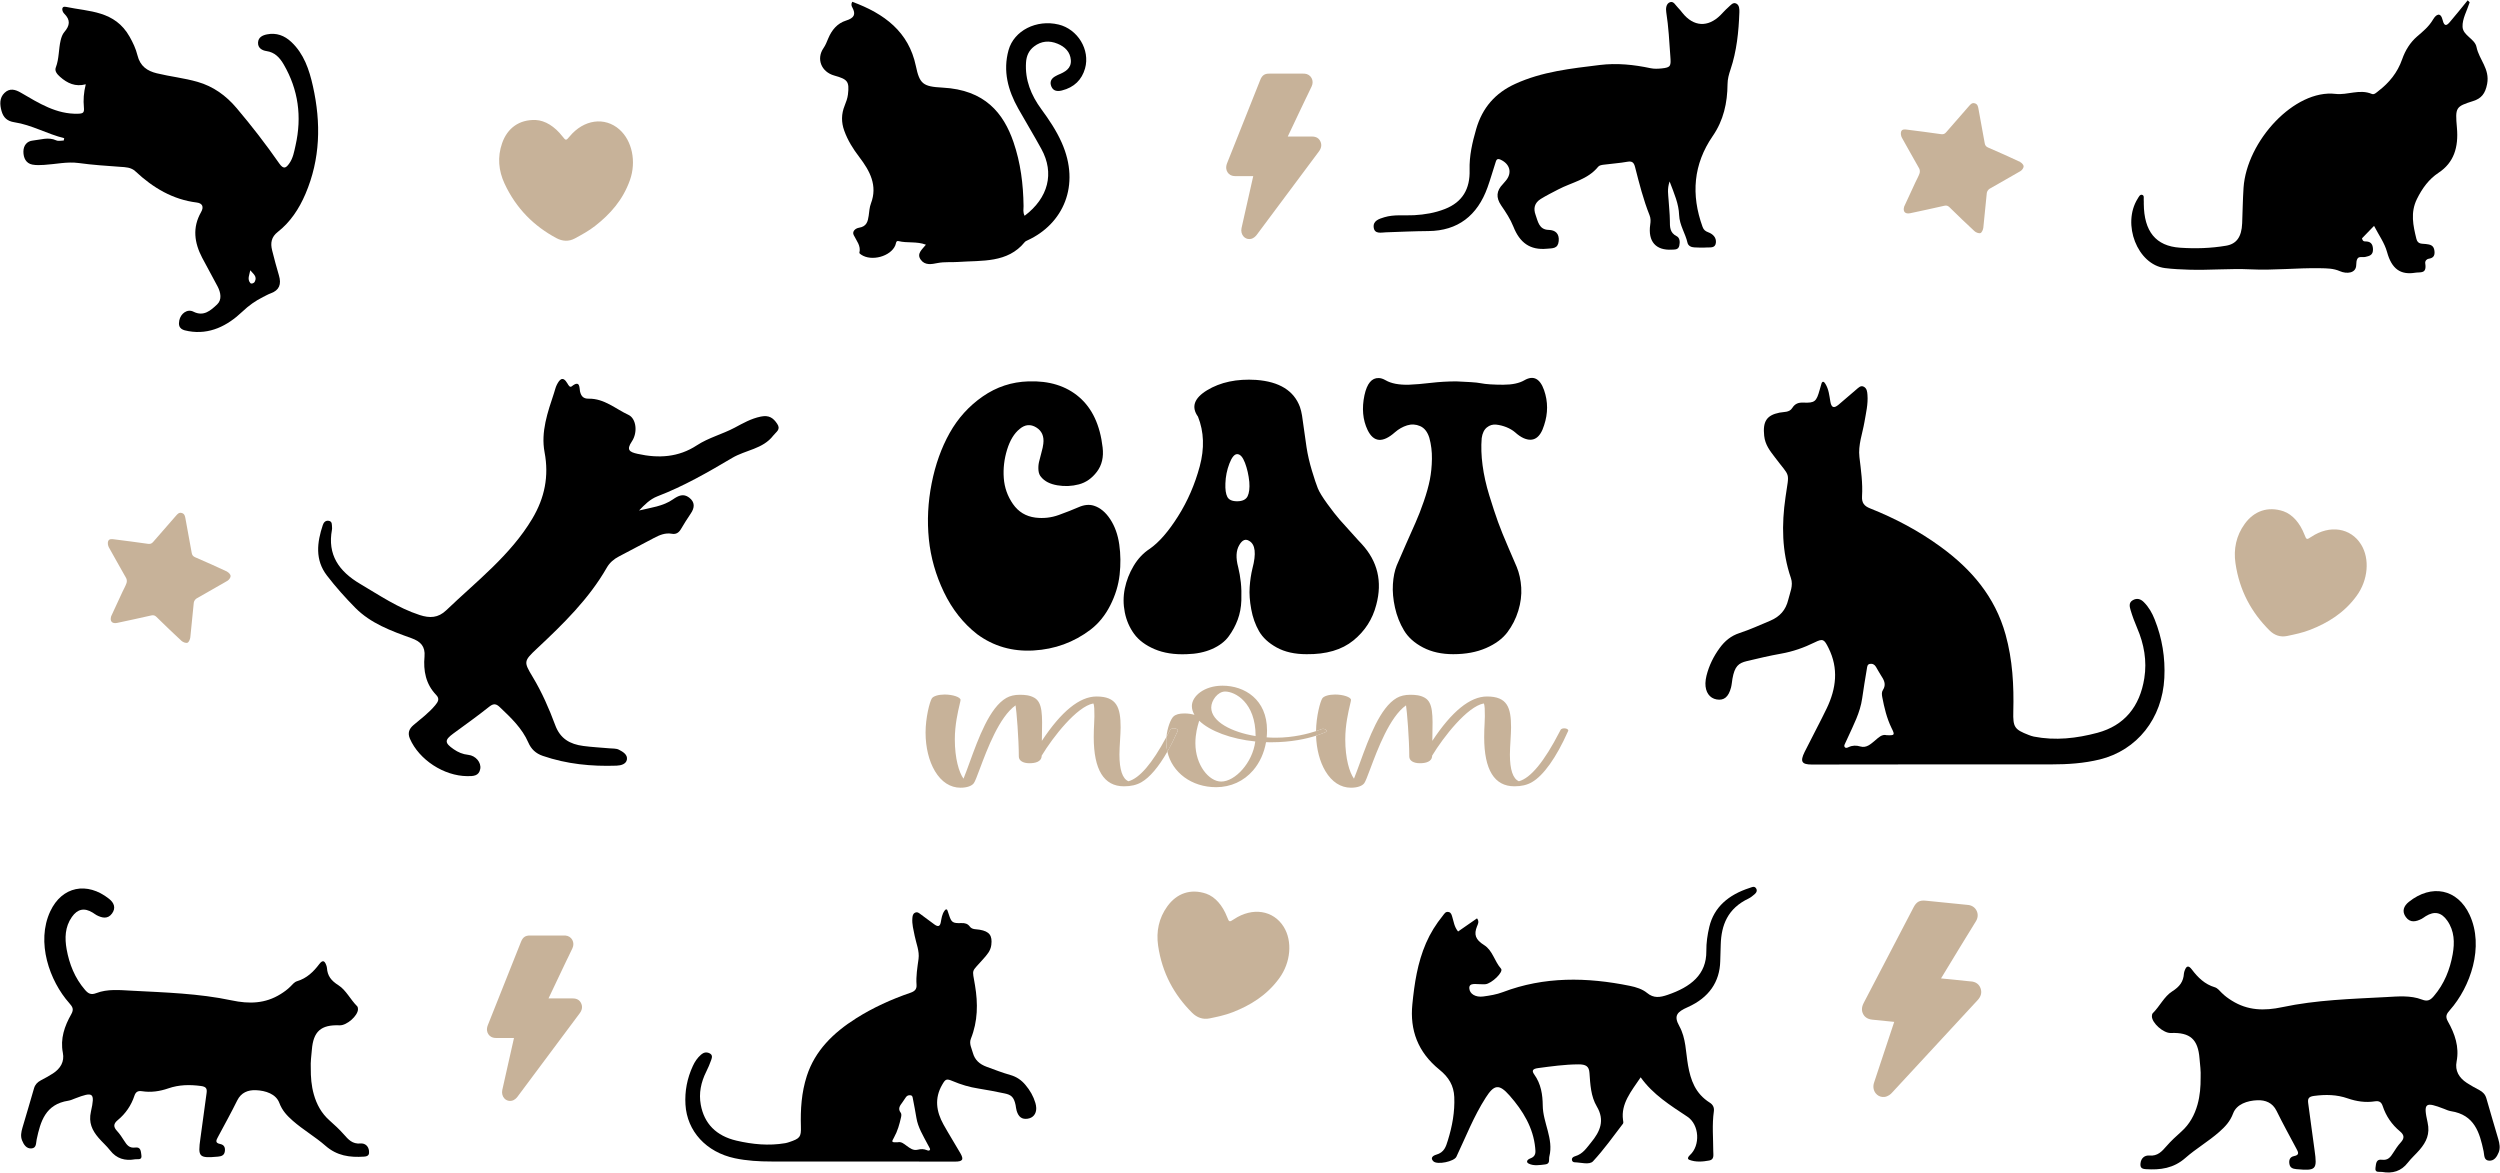<?xml version="1.0" encoding="UTF-8"?>
<svg id="katman_2" data-name="katman 2" xmlns="http://www.w3.org/2000/svg" viewBox="0 0 1913.82 897.83">
  <defs>
    <style>
      .cls-1, .cls-2 {
        stroke-width: 0px;
      }

      .cls-2 {
        fill: #c7b299;
      }
    </style>
  </defs>
  <g id="katman_1" data-name="katman 1">
    <g>
      <path class="cls-1" d="m1912.53,872.14c.94,3.32,1.64,6.7.27,10.08-1.35,3.32-3.43,6.61-7.42,6.3-4.04-.32-3.49-4.23-4.1-7.13-3.02-14.27-6.89-27.95-25.03-30.76-1.82-.28-3.55-1.1-5.28-1.78-14.39-5.54-15.97-4.77-12.57,10.44,1.93,8.74-.91,14.81-6.07,20.86-2.9,3.4-6.36,6.38-9.08,9.9-5.07,6.58-11.73,8.51-19.73,7.09-2.08-.37-5.68,1-5.01-3.26.47-2.84.26-6.73,4.92-6.07,4.69.62,6.6-2.1,8.62-5.28,1.73-2.72,3.52-5.51,5.72-7.89,2.96-3.21,2.93-5.7-.53-8.57-6.27-5.19-10.7-11.72-13.22-19.35-.97-2.9-2.58-4.17-5.95-3.63-7.09,1.13-14.13.08-20.81-2.24-8.47-2.96-16.94-3.07-25.76-1.91-4.48.57-4.98,2.33-4.48,5.85,1.67,11.95,3.16,23.89,4.86,35.84,2.08,14.78,1.17,15.75-13.95,14.38-2.81-.25-4.87-1.07-5.33-4-.5-2.95.32-5.36,3.6-6.01,4.43-.85,3.11-3.1,1.79-5.59-5.13-9.65-10.44-19.24-15.24-29.03-3.08-6.24-8.47-8.34-14.69-8.12-7.73.32-15.88,2.98-18.55,10.08-2.31,6.21-6.12,10.18-10.67,14.21-8.14,7.18-17.73,12.72-25.82,19.84-9.08,8-19.16,9.39-30.51,8.62-3.6-.22-4.19-1.81-3.89-4.56.41-3.83,3.16-6.16,6.68-5.85,6.48.57,9.67-3.18,13.25-7.26,3.45-3.98,7.41-7.58,11.37-11.13,6.3-5.64,10.08-12.65,12.31-20.57,1.93-6.87,2.46-13.85,2.4-20.91.23-4.83-.41-9.59-.85-14.45-1.14-14.64-7.12-20.09-21.95-19.49-5.63.23-14.54-7.63-14.51-12.85.03-.77.15-1.79.64-2.27,5.37-5.31,8.8-12.86,14.78-16.66,5.95-3.77,8.7-7.55,9.11-13.82.06-.79.35-1.56.62-2.33,1.32-3.6,2.96-3.94,5.42-.71,4.6,6.11,9.85,11.33,17.67,13.65,1.99.6,3.61,2.64,5.16,4.2,2.34,2.36,4.92,4.23,7.74,5.99,12.16,7.63,24.76,7.97,38.74,4.99,26.03-5.53,52.7-6.27,79.22-7.69,9.29-.48,18.82-1.5,27.73,1.93,4.25,1.65,6.42.34,8.94-2.61,8.06-9.39,12.4-20.4,14.51-32.2,1.55-8.83,1.37-17.71-4.14-25.6-4.48-6.44-9.87-7.55-16.5-3.46-1.02.62-1.99,1.45-3.07,2.01-4.34,2.25-8.83,3.3-12.17-1.33-3.19-4.4-1.67-8.45,2.35-11.66,17.38-13.85,37.19-9.93,46.45,9.9,11.4,24.49.59,55.28-15.06,72.96-2.61,2.95-3.73,4.82-1.53,8.74,5.34,9.44,8.82,19.46,6.66,30.61-1.41,7.13,1.9,12.54,7.88,16.46,3.08,2.02,6.39,3.75,9.64,5.51,2.64,1.44,4.43,3.29,5.28,6.3,2.93,10.47,6.12,20.85,9.14,31.29Z"/>
      <path class="cls-1" d="m1895.83,35.94c1.95,9.79,10.34,16.66,8.14,28.31-1.41,7.51-4.5,11.12-10.63,13.08-13.47,4.28-13.87,4.78-12.5,20.42,1.35,15.03-2.35,26.82-14.13,34.55-7.19,4.75-12.35,11.65-16.5,20.08-5.07,10.33-2.9,20.29-.4,30.44,1.09,4.45,4.5,3.59,7.33,3.99,2.98.4,5.99.69,6.51,5.28.48,4.11-1.29,5.51-4.5,6-1.41.2-2.87,1.7-2.55,3.59,1.29,8.23-3.64,6.44-7.71,7.1-11.23,1.83-17.97-2.89-21.52-15.8-1.92-7.04-6.39-13.11-9.97-20.08-3.53,3.65-6.54,6.77-9.23,9.56.63,2.49,1.78,2.32,2.64,2.36,3.43.03,5.61,1.36,5.78,5.84.18,4.88-3.01,5.31-5.78,6.01-3.16.79-6.94-2.13-7.05,6.17-.09,6.54-7.45,6.97-12.44,4.78-5.02-2.22-10.03-2.19-15.16-2.29-17.8-.33-35.51,1.76-53.44.86-15.48-.76-31.3.77-47,.27-6.13-.2-12.29-.47-18.37-1.23-21.03-2.62-33.18-33.69-20.86-53.21.86-1.36,1.66-3.25,3.26-2.89,1.98.43,1.18,2.69,1.35,4.25.09.83.03,1.69.03,2.56.17,21.24,9.17,32.43,27.74,33.69,11.78.8,23.56.46,35.28-1.53,7.99-1.36,11.86-6.7,12.29-17.13.37-9.06.46-18.12,1.06-27.22,2.46-35.85,39.06-75.58,70.47-71.86,9.14,1.06,18.39-3.92,27.65,0,1.95.83,3.67-1.1,5.3-2.36,7.94-6.11,14.36-13.74,18-24.13,2.46-7.04,6.22-12.95,11.43-17.46,4.53-3.88,9.06-7.57,12.32-13.15,2.1-3.55,5.65-6.1,7.28.67,1.29,5.34,3.33,3.95,5.5,1.39,4.65-5.41,9.12-11.05,13.64-16.6.52.54,1.01,1.03,1.52,1.53-1.97,6.28-5.76,12.68-5.44,18.82.31,6.61,9.43,9.13,10.66,15.34Z"/>
      <path class="cls-2" d="m1807.47,416.82c6.81,10.98,5.43,27.27-3.45,39.39-9.57,13.1-22.09,20.66-35.57,25.94-5.75,2.26-11.74,3.48-17.67,4.73-5.15,1.05-9.68-.56-13.43-4.29-13.63-13.56-22.98-30.28-26.04-51.45-1.55-10.68.5-20.99,7.07-30.07,7.22-9.98,17.83-13.68,29.74-9.66,6.86,2.44,12.5,8.86,16.02,17.88,1.55,4,1.69,4.01,5.27,1.65,14.14-9.39,30.13-6.91,38.08,5.89h-.02Z"/>
      <path class="cls-1" d="m1649.51,474.31c5.68,14.29,8.13,29.16,7.35,44.68-1.55,30.97-20.79,55.36-49.48,62.41-12.02,2.94-24.31,3.76-36.63,3.76h-86.33c-32.47.04-64.96.08-97.39.11-7.8,0-9.17-2.26-5.54-9.63,5.57-11.22,11.55-22.2,16.97-33.48,7.19-15.05,9.16-30.39,1.33-46.1-3.3-6.62-4.19-7.46-10.54-4.32-8.28,4.08-16.81,7.07-25.83,8.66-8.79,1.57-17.49,3.61-26.16,5.69-6.39,1.53-9.32,3.92-11.03,13.52-.37,2.24-.52,4.56-1.08,6.71-1.93,7.29-5.38,10.08-10.98,9.13-5.46-.94-8.76-5.61-8.62-12.46.08-1.92.34-3.89.83-5.76,1.96-7.81,5.42-14.79,10.09-21.17,3.93-5.42,8.72-9.33,15.07-11.41,8.05-2.63,15.8-6.19,23.65-9.48,7.27-3.1,11.87-8.04,13.79-16.12,1.27-5.45,4.02-10.7,2.01-16.55-6.98-20.26-7.17-40.92-4.12-61.97,2.94-20.38,3.9-14.39-8.17-30.5-3.71-4.9-7.42-9.44-8.17-16.42-1.14-10.79,1.71-15.73,11.74-17.73,3.34-.67,7.54-.03,9.72-3.52,2.19-3.45,4.83-4.31,8.58-4.16,8.75.35,9.94-.79,12.43-9.71.38-1.42.82-2.79,1.22-4.21.26-.93.49-2.11,1.61-2,.58.09,1.18.95,1.59,1.61,2.52,4.08,2.97,8.79,3.75,13.41.78,4.78,2.67,5.53,6.27,2.54,4.63-3.79,9.01-7.87,13.63-11.67,1.62-1.33,3.33-3.37,5.7-2.13,2.39,1.23,2.65,3.81,2.83,6.28.55,7.09-1.16,13.88-2.31,20.74-1.52,8.9-4.93,17.64-3.85,26.82,1.18,9.99,2.63,19.94,2,30.06-.3,4.99,1.67,7.46,6.13,9.22,19.18,7.63,37.45,17.28,54.33,29.64,23.09,16.89,41.31,37.78,49.44,67.03,5.34,19.24,6.42,38.92,5.9,58.84-.3,12.08.93,13.76,11.73,17.95,1.3.51,2.63.98,3.97,1.26,16.52,3.25,32.81,1.36,48.85-2.94,20.41-5.53,32.29-19.92,35.74-41.72,2.11-13.28-.19-26.15-5.49-38.46-1.89-4.43-3.6-8.97-4.98-13.59-.77-2.68-1.67-5.84,1.7-7.73,3.2-1.81,6.02-.9,8.43,1.53,3.76,3.76,6.35,8.31,8.32,13.34Zm-205.21,88.5c6.23.24,6.45-.04,3.67-5.61-3.61-7.44-5.5-15.43-7.05-23.55-.34-1.81-.52-3.85.41-5.25,3.01-4.55.78-8.08-1.61-11.73-1.29-2-2.41-4.15-3.63-6.19-1.07-1.8-2.67-2.62-4.72-2.24-1.99.39-1.99,2.32-2.25,3.81-1.27,7.48-2.49,15.02-3.57,22.54-1.55,10.98-6.67,20.46-11.09,30.26-.6,1.29-1.23,2.6-1.82,3.93-.45.97-1.23,2.11-.45,3.12.78,1.07,2.01.52,2.97.05,2.97-1.41,5.91-1.41,8.98-.5,4.68,1.33,7.87-1.78,11.14-4.47,2.74-2.28,5.3-5.14,9.02-4.17Z"/>
      <path class="cls-2" d="m1549.15,127.33c0,1.28-1.27,2.97-2.44,3.67-7.79,4.59-15.73,8.91-23.55,13.46-1.04.6-2.08,2.08-2.21,3.26-.99,8.85-1.67,17.75-2.66,26.6-.18,1.51-1.14,3.75-2.21,4.11-1.27.42-3.43-.44-4.57-1.48-6.49-5.96-12.81-12.11-19.11-18.28-1.24-1.22-2.33-1.53-4.01-1.14-8.68,1.98-17.36,3.85-26.06,5.7-3.84.81-5.82-1.17-4.62-5.1,2.76-5.96,5.73-12.39,8.7-18.8,1.04-2.21,2.29-4.34,3.07-6.66.38-1.09.26-2.71-.3-3.72-4.34-7.86-8.91-15.59-13.2-23.48-.74-1.33-1.09-3.39-.61-4.74.74-2.03,2.92-1.69,4.7-1.46,8.63,1.1,17.28,2.19,25.88,3.44,1.76.23,2.8-.18,3.91-1.49,5.76-6.69,11.6-13.3,17.41-19.96,1.22-1.38,2.34-2.79,4.5-2.16,2.13.6,2.46,2.39,2.79,4.22,1.6,8.77,3.25,17.54,4.79,26.31.31,1.69.99,2.63,2.62,3.33,8.27,3.57,16.5,7.24,24.64,11.07l-.1.05c1.19.57,2.64,2.16,2.64,3.25Z"/>
      <path class="cls-2" d="m1516.23,756.72c1.06,3.13.3,6.11-2.29,8.9l-46.22,49.98c-6.49,7.02-13.01,14.08-19.53,21.1-.73.82-2.77,2.7-5.6,3.05-.55.06-1.1.06-1.62,0-2.01-.22-3.81-1.2-5.09-2.83-1.73-2.19-2.19-5.17-1.28-7.99,1.53-4.61,3.05-9.19,4.57-13.8l10.91-32.86-16.82-1.69c-4.14-.41-6.09-2.57-7.01-4.33-.88-1.72-1.55-4.58.4-8.34l38.27-73.37c2.16-4.14,4.63-5.52,9.2-5.05l31.81,3.2c.55.03.94.09,1.34.15,2.77.51,4.97,2.2,6.03,4.68,1.07,2.41.86,5.17-.58,7.55-1.46,2.48-2.98,4.93-4.51,7.37l-2.19,3.54c-1.89,3.08-3.78,6.12-5.64,9.19l-14.47,23.83,22.64,2.29v-.03c4.02.28,6.55,2.19,7.68,5.46Z"/>
      <path class="cls-1" d="m1344.12,679.78c1.31,1.64.71,3.38-.86,4.72-1.44,1.22-2.91,2.49-4.63,3.33-16.15,7.65-20.91,20.44-21.36,35.23-.12,4.24-.28,8.49-.38,12.73-.38,15.93-8.69,27.99-24.8,35.18-8.22,3.66-11.06,6.46-6.49,14.62,5.11,9.21,4.86,19.92,6.65,30.02,1.98,11.12,5.46,21.47,16.65,28.52,2.53,1.58,3.48,3.91,3.1,6.6-1.44,10.21-.48,20.44-.45,30.68,0,2.67.9,6.27-3.07,6.99-4.95.92-10.35,1.39-15.21-.5-1.95-.75-.93-2.41.42-3.66,8.02-7.27,7.35-23.22-1.99-29.41-13.04-8.65-26.33-16.92-35.73-30.12-7.32,10.84-15.18,20.17-13.52,32.57.13.99.48,2.27-.03,2.94-7.45,9.71-14.51,19.72-22.92,28.77-2.75,2.96-9.3.88-14.13.77-1.18-.03-2.01-.89-2.04-2.02-.07-1.53,1.15-2.22,2.55-2.64,5.95-1.77,8.7-6.38,12.02-10.37,7.06-8.52,10.8-17.04,4.48-27.72-4.58-7.74-4.99-16.89-5.6-25.6-.35-5.19-2.75-6.64-8.53-6.61-10.45.06-20.62,1.5-30.85,2.86-4.06.55-5.02,1.91-2.91,4.85,5.25,7.3,6.43,15.57,6.52,23.78.13,13.18,8.44,25.52,5.06,38.98-.58,2.27.86,5.66-3.14,6.13-4.18.5-8.79,1.33-12.65-.61-2.4-1.19-1.06-3.16,1.11-3.94,4.64-1.64,4.16-4.91,3.84-8.18-1.47-15.26-9.27-28.3-19.69-40.09-8.05-9.1-11.79-8.3-18.19,1.72-9.27,14.45-15.24,30.07-22.47,45.27-1.72,3.58-14.54,6.33-17.55,3.47-2.62-2.5-.51-4.33,2.11-5.08,6.24-1.77,7.45-6.21,8.92-10.93,3.39-10.9,5.4-21.83,4.92-33.26-.38-8.68-4.18-15.12-11.34-20.89-16.69-13.51-22.7-30.46-20.75-50.05,1.6-15.98,3.9-31.68,10.46-46.85,3.29-7.6,7.6-14.51,12.91-21.06,1.12-1.36,2.01-3.36,4.54-2.72,1.82.47,2.14,2.17,2.62,3.64,1.18,3.66,1.44,7.49,4.47,11.26,5.21-3.61,9.82-6.83,14.51-10.07,1.92,2.52.64,4.49-.03,6.18-2.43,6.11-1.31,10.08,5.47,14.29,6.52,4.08,7.86,12.32,12.94,18.06,2.18,2.47-7.19,11.4-11.95,11.9-1.12.12-2.3-.05-3.45,0-3.49.14-9.14-1.47-8.89,3.08.22,4.36,4.83,7.11,10.68,6.3,5.11-.69,10.16-1.5,14.99-3.33,31.71-12.07,64.31-11.51,97.26-4.8,4.8.97,9.66,2.53,13.14,5.41,5.11,4.27,10,3.44,15.69,1.5,17.74-6.05,29.89-15.48,29.7-33.6-.07-6.18.83-12.51,2.3-18.58,3.61-14.98,14.64-24.5,30.91-29.72,1.56-.49,3.35-1.58,4.66.06Z"/>
      <path class="cls-1" d="m1329.19,2.74c2.38,1.22,2.41,4.27,2.35,6.67-.53,14.91-2.03,29.73-6.82,43.91-1.24,3.69-2.21,7.2-2.24,11.13-.11,14.3-3.08,27.72-11.31,39.64-14.91,21.65-16.73,44.95-7.82,69.55.88,2.44,2.2,3.36,4.44,4.21,3.44,1.28,6.29,4,5.76,8.08-.56,4.36-4.62,3.29-7.44,3.54-3.03.24-6.08,0-9.14-.09-2.38-.09-4.64-1.28-5.14-3.54-1.62-7.23-6.09-13.39-6.41-21.19-.27-8.54-3.71-16.35-7.29-25.74-2,5.95-1,10.13-.77,14.27.3,5.19.92,10.37.97,15.55.03,4.88-.17,9.37,5.12,12.02,2.53,1.25,2.73,4.48,2.11,7.29-.73,3.29-3.4,2.95-5.76,3.08-12.25.67-18.34-6.26-16.52-19.09.39-2.56.47-4.88-.5-7.26-4.76-11.92-7.9-24.39-11.08-36.83-.88-3.45-2.17-4.79-5.88-4.12-5.99,1.1-12.11,1.43-18.16,2.26-1.47.18-3.38.51-4.2,1.55-8.06,9.94-20.26,11.95-30.63,17.41-4.47,2.35-8.97,4.55-13.29,7.23-4.97,3.08-5.76,7.41-4.03,12.16,1.8,5.01,2.62,11.38,10,11.56,5.17.12,8.26,2.81,7.73,8.54-.56,5.95-4.65,5.49-9.08,5.88-13,1.22-20.78-4.72-25.61-16.89-2.29-5.79-5.84-11.13-9.37-16.28-4.15-6.07-3.62-11.25,1.32-16.31.76-.8,1.44-1.71,2.18-2.54,5.11-5.97,3.29-12.86-4-16.19-3.03-1.37-3.32.77-3.94,2.63-2.03,6.19-3.79,12.5-6,18.63-7.76,21.68-22.84,33.23-45.17,33.42-10.91.09-21.81.58-32.69.97-3.38.12-8.58,1.53-9.26-3.63-.71-5.21,4.03-6.67,8.17-7.93,7.5-2.25,15.2-1.12,22.78-1.55,8.11-.46,15.9-1.74,23.58-4.76,13.49-5.3,19.28-15.43,18.87-29.85-.3-10.79,2.05-20.98,5.02-31.25,4.76-16.56,14.76-27.75,29.84-34.64,20.66-9.48,42.74-11.77,64.78-14.49,13.17-1.61,26.07-.27,38.95,2.47,2.73.58,5.67.43,8.46.16,7.15-.73,7.15-1.95,6.62-9.33-.8-11.25-1.36-22.51-3.12-33.67-.44-2.83-.15-6.55,2.82-7.68,2.85-1.07,4.29,2.41,6.15,4.18,1.26,1.22,2.35,2.68,3.46,4.05,8.47,10.55,19.4,11.22,28.99,1.74,2.05-2.04,3.94-4.27,6.11-6.13,1.73-1.49,3.53-4.11,6.09-2.8Z"/>
      <path class="cls-2" d="m1198.31,557.62c1.36.22,2.58.97,2.16,1.95l-.21.45c-8.86,19.92-18.67,33.71-27.62,38.81-3.71,2.12-7.96,3.11-13.34,3.11-15.34,0-23.12-12.66-23.12-37.62,0-4.6.17-7.54.31-10.13.11-1.96.2-3.64.2-5.65v-.54c0-4.08,0-7.93-.8-9.5-12.61,2.33-30.89,25.64-39.55,39.99-.05,4.79-5.14,5.79-9.41,5.79-4.91,0-8.09-2.01-8.09-5.13,0-13.55-1.79-35.09-2.49-39.17-12.47,8.77-21.77,33.61-27.37,48.57-2.1,5.6-3.62,9.65-4.6,11.01-1.6,2.17-5.38,3.46-10.14,3.46-7.87,0-14.66-4.39-19.62-12.7-4.29-7.21-6.8-16.76-7.14-27.12,3.89-1.24,6.4-2.35,7.38-2.81.9-.45.9-1.19,0-1.82-.81-.56-2.18-.87-3.22-.4-.45.19-1.91.78-4.19,1.53.18-11.37,3.18-22.62,4.84-25.12,1.13-1.7,5.14-2.9,9.76-2.9,6.26,0,12.18,2.02,12.18,4.14,0,.49-.29,1.72-.73,3.58-1.28,5.4-3.66,15.45-3.66,26.62,0,14.71,3.25,25.44,6.66,30.07,1.43-3.52,3-7.82,4.64-12.35,6.84-18.78,15.35-42.15,28.14-49.45,2.77-1.58,6.29-2.41,10.19-2.41s7.72.27,11.22,2.27c6.39,3.64,6.19,12.99,5.84,29.94-.02,1-.04,2.02-.05,3.07,14.85-22.54,28.91-33.97,41.83-33.97,15.51,0,18.45,8.3,18.45,23.62,0,2.75-.21,6.22-.42,9.9-.24,3.81-.47,7.74-.47,10.95,0,11.57,2.32,18.44,6.87,20.42,8.96-2.37,19.41-15.04,31.07-37.67.37-.72.66-1.27.85-1.63.59-1.1,2.3-1.37,3.65-1.16Z"/>
      <path class="cls-1" d="m1182.07,298.78c3.01,8.72,3.01,17.62,0,26.71-3.01,9.85-8.23,13.17-15.66,9.95-2.13-.95-4.34-2.46-6.64-4.55-1.77-1.51-3.94-2.79-6.5-3.84-2.58-1.03-5.18-1.7-7.84-1.98-2.65-.29-5.04.42-7.17,2.13-2.12,1.7-3.45,4.45-3.98,8.24-.53,6.44-.31,13.35.67,20.74.97,7.39,2.69,15.11,5.17,23.16s4.69,14.77,6.64,20.17c1.94,5.4,4.65,12.07,8.1,20.03,3.45,7.96,5.53,12.79,6.24,14.49,1.94,4.74,3.09,9.99,3.45,15.77.35,5.78-.4,11.7-2.26,17.76-1.86,6.06-4.65,11.56-8.36,16.48-3.72,4.93-9.16,8.95-16.33,12.07-7.17,3.13-15.53,4.69-25.09,4.69-8.85,0-16.55-1.7-23.1-5.11s-11.42-7.77-14.6-13.07c-3.19-5.3-5.49-11.13-6.91-17.48-1.41-6.34-1.95-12.31-1.59-17.9.35-5.58,1.33-10.37,2.92-14.35,1.77-4.16,4.12-9.56,7.04-16.19s5.39-12.22,7.43-16.76c2.03-4.55,4.12-9.9,6.24-16.06,2.13-6.15,3.67-11.69,4.65-16.62.97-4.92,1.5-10.23,1.59-15.91.09-5.68-.57-11.08-1.99-16.2-1.42-4.54-3.76-7.53-7.04-8.95-3.27-1.42-6.59-1.61-9.95-.57-3.37,1.05-6.46,2.8-9.3,5.26-9.38,8.34-16.37,7.77-20.97-1.7-3.72-7.77-4.51-16.67-2.39-26.71,1.95-8.9,5.58-13.26,10.89-13.07,1.59,0,3.36.57,5.31,1.7,4.24,2.47,10.17,3.6,17.79,3.41,4.77-.18,10.39-.66,16.85-1.42,6.46-.75,12.97-1.14,19.52-1.14,4.07.19,7.74.39,11.02.57,3.27.19,5.84.48,7.7.85,1.85.39,4.29.67,7.3.86s6.28.28,9.82.28c6.9,0,12.3-1.14,16.2-3.41,6.9-3.98,11.95-1.42,15.13,7.67Z"/>
      <path class="cls-1" d="m1042.42,416.42c12.21,13.26,15.93,28.79,11.15,46.59-2.83,10.99-8.68,20.08-17.52,27.28-8.86,7.2-20.8,10.7-35.85,10.51-9.03,0-16.64-1.7-22.83-5.11-6.2-3.41-10.71-7.58-13.54-12.5-2.83-4.93-4.83-10.52-5.97-16.77-1.16-6.25-1.56-11.93-1.2-17.05.35-5.11,1.06-9.84,2.12-14.2,3.01-11.37,2.22-18.37-2.39-21.03-2.83-1.89-5.4-.85-7.69,3.13-2.49,4.17-2.75,9.85-.8,17.05.88,3.6,1.55,7.43,1.99,11.5.44,4.08.57,8.72.4,13.93-.18,5.21-1.11,10.08-2.79,14.63s-3.98,8.81-6.9,12.78c-2.92,3.98-7.17,7.21-12.75,9.67-5.57,2.46-12.08,3.79-19.51,3.97-9.38.38-17.52-.89-24.43-3.83-6.9-2.94-12.12-6.82-15.66-11.65s-5.93-10.32-7.17-16.48-1.24-12.26,0-18.33c1.24-6.06,3.49-11.83,6.77-17.33,3.27-5.49,7.39-9.85,12.35-13.07,7.07-4.93,14.29-13.21,21.63-24.86,7.35-11.65,12.88-24.39,16.6-38.22,3.72-13.82,3.27-26.52-1.33-38.07-5.31-7.39-3.01-14.11,6.9-20.18,10.27-6.25,22.84-8.9,37.7-7.95,17.7,1.32,28.85,8.24,33.46,20.74.7,2.09,1.23,4.26,1.59,6.53,1.42,10.42,2.57,18.52,3.45,24.3.89,5.78,2.26,11.74,4.12,17.9s3.36,10.65,4.51,13.49c1.15,2.85,3.59,6.82,7.3,11.94,3.72,5.11,6.91,9.19,9.56,12.22,2.66,3.03,7.26,8.14,13.81,15.34.35.38.62.67.79.85.18.19.4.43.67.71.26.29.53.57.8.85.26.29.48.53.66.72Zm-87.35-36.52c1.23-2.55,1.68-6.2,1.32-10.94-.53-5.3-1.63-10.18-3.31-14.63-1.69-4.45-3.68-6.68-5.98-6.68-2.12,0-4.11,2.42-5.97,7.25s-2.88,9.9-3.05,15.2c-.18,4.55.3,7.96,1.46,10.23,1.14,2.27,3.67,3.41,7.56,3.41s6.73-1.28,7.97-3.84Z"/>
      <path class="cls-2" d="m1014.86,558.57c.9.63.9,1.37,0,1.82-.98.46-3.49,1.57-7.38,2.81-.03-.8-.04-1.6-.04-2.4,0-.37,0-.73.01-1.1,2.28-.75,3.74-1.34,4.19-1.53,1.04-.47,2.41-.16,3.22.4Z"/>
      <path class="cls-2" d="m1010.86,108.4c1.09,2.47.7,5.02-1.18,7.52l-33.54,44.98c-4.72,6.34-9.42,12.67-14.17,19.01-.55.71-2.04,2.47-4.31,2.96-.44.08-.86.14-1.3.14-1.62,0-3.16-.66-4.31-1.89-1.54-1.68-2.14-4.09-1.62-6.5.86-3.93,1.75-7.85,2.64-11.77l6.32-28.03h-13.71c-3.39,0-5.11-1.62-5.98-2.99-.86-1.35-1.61-3.65-.31-6.92l25.35-63.66c1.43-3.59,3.34-4.94,7.04-4.88h25.95c.44,0,.76,0,1.1.03,2.27.19,4.17,1.42,5.22,3.37,1.04,1.92,1.07,4.2.1,6.28-1.02,2.22-2.09,4.42-3.16,6.61l-1.43,2.94c-1.28,2.66-2.56,5.35-3.84,8.03l-9.89,20.88h18.58l-.03.02c3.22,0,5.36,1.32,6.48,3.87Z"/>
      <path class="cls-2" d="m982.73,709.54c6.81,10.98,5.43,27.27-3.45,39.39-9.57,13.1-22.09,20.66-35.57,25.94-5.75,2.26-11.74,3.49-17.67,4.73-5.15,1.06-9.68-.56-13.43-4.28-13.63-13.57-22.98-30.29-26.05-51.45-1.54-10.69.51-21,7.08-30.08,7.22-9.98,17.83-13.68,29.74-9.66,6.86,2.45,12.5,8.86,16.02,17.88,1.55,4,1.69,4.01,5.27,1.65,14.14-9.39,30.13-6.91,38.08,5.89h-.02Z"/>
      <path class="cls-2" d="m901.37,560.02c-2.52,5.64-5.1,10.8-7.73,15.4-.57-2.49-.87-5.09-.87-7.78,0-1.17.06-2.34.17-3.49.66-1.21,1.31-2.46,1.97-3.74.38-.72.66-1.27.85-1.63.59-1.1,2.3-1.37,3.65-1.16,1.36.22,2.58.97,2.16,1.95l-.2.45Z"/>
      <path class="cls-2" d="m895.76,558.78c-.19.36-.47.91-.85,1.63-.66,1.28-1.31,2.53-1.97,3.74.69-7.25,3.34-13.7,5.32-15.59,1.72-1.63,4.43-2.4,8.54-2.4,2.75,0,5.47.43,7.59,1.07-1.29-2.17-1.98-4.43-1.98-6.74,0-7.53,9.41-15.58,23.42-15.58,16.97,0,34.11,10.57,34.11,34.19,0,1.82-.08,3.61-.26,5.38,2.3.16,4.61.25,6.91.25,13.53,0,24.95-3.07,30.86-5.03-.01.37-.01.73-.01,1.1,0,.8.01,1.6.04,2.4-7.13,2.3-18.89,5.03-34.36,5.03-1.32,0-2.64-.02-3.94-.06-1.44,8.2-4.81,15.64-9.86,21.53-7.13,8.32-17.2,12.91-28.34,12.91-18.84,0-33.67-11.25-37.34-27.19,2.63-4.6,5.21-9.76,7.73-15.4l.2-.45c.42-.98-.8-1.73-2.16-1.95-1.35-.21-3.06.06-3.65,1.16Zm65.44,4.71v-.08c0-25.7-15.73-34.02-23.34-34.02-5.64,0-10.63,6.85-10.63,12.25,0,10.84,15.7,18.88,33.97,21.85Zm-26.35,34.82c10.61,0,24.05-14.37,26.09-30.69-18.7-1.9-34.82-8.02-42.93-15.89-.08.31-.19.65-.3,1.03-.98,3.31-2.61,8.86-2.61,16.16,0,16.82,10.43,29.39,19.75,29.39Z"/>
      <path class="cls-2" d="m892.77,567.64c0,2.69.3,5.29.87,7.78-6.63,11.64-13.49,19.76-19.9,23.41-3.71,2.12-7.95,3.11-13.33,3.11-15.34,0-23.12-12.66-23.12-37.62,0-4.6.17-7.54.3-10.13.11-1.96.21-3.64.21-5.65v-.54c0-4.08,0-7.93-.8-9.5-12.62,2.33-30.89,25.64-39.56,39.99-.05,4.79-5.13,5.79-9.41,5.79-4.91,0-8.09-2.01-8.09-5.13,0-13.55-1.78-35.09-2.48-39.17-12.47,8.77-21.78,33.61-27.38,48.57-2.09,5.6-3.61,9.65-4.6,11.01-1.6,2.17-5.38,3.46-10.13,3.46-7.88,0-14.66-4.39-19.63-12.7-4.62-7.76-7.17-18.24-7.17-29.52s3.13-23.64,4.85-26.22c1.12-1.7,5.13-2.9,9.75-2.9,6.27,0,12.19,2.02,12.19,4.14,0,.49-.3,1.72-.74,3.58-1.27,5.4-3.65,15.45-3.65,26.62,0,14.71,3.24,25.44,6.65,30.07,1.44-3.52,3-7.82,4.65-12.35,6.83-18.78,15.35-42.15,28.14-49.45,2.76-1.58,6.28-2.41,10.18-2.41s7.72.27,11.23,2.27c6.39,3.64,6.18,12.99,5.83,29.94-.02,1-.04,2.02-.05,3.07,14.85-22.54,28.92-33.97,41.83-33.97,15.51,0,18.46,8.3,18.46,23.62,0,2.75-.22,6.22-.43,9.9-.23,3.81-.47,7.74-.47,10.95,0,11.57,2.32,18.44,6.87,20.42,8.45-2.24,18.23-13.64,29.1-33.93-.11,1.15-.17,2.32-.17,3.49Z"/>
      <path class="cls-1" d="m856.83,416.84c1.07,7.49,1.15,15.2.27,23.16-.89,7.95-3.28,15.77-7.17,23.44s-8.94,13.88-15.13,18.61c-12.75,9.66-27.26,14.97-43.54,15.91-16.29.95-30.72-3.22-43.28-12.5-10.62-8.33-19.08-19.04-25.36-32.11s-10.13-26.61-11.55-40.63c-1.41-14.01-.71-28.22,2.13-42.62,2.83-14.39,7.43-27.28,13.8-38.64,6.38-11.37,14.83-20.69,25.36-27.99,10.53-7.29,22.17-11.12,34.91-11.51,15.93-.56,28.9,3.46,38.9,12.08s15.97,21.45,17.92,38.5c.88,7.39-.58,13.59-4.38,18.61-3.81,5.02-8.41,8.24-13.81,9.66s-10.88,1.66-16.46.71c-5.57-.94-9.69-3.03-12.34-6.25-1.24-1.32-1.95-3.08-2.13-5.26-.18-2.17-.04-4.26.4-6.25s1.06-4.4,1.86-7.24,1.28-5.12,1.46-6.82c.7-5.68-1.11-9.85-5.44-12.5-4.34-2.65-8.54-2.28-12.61,1.13-4.25,3.41-7.48,8.72-9.69,15.91-2.22,7.21-3.06,14.45-2.53,21.74.53,7.3,2.88,13.92,7.04,19.89s9.86,9.43,17.12,10.37c6.2.76,12.17.1,17.92-1.99,5.75-2.08,10.8-4.07,15.14-5.96,4.33-1.9,8.27-2.28,11.81-1.14,4.78,1.52,8.94,4.97,12.48,10.37s5.84,11.84,6.9,19.32Z"/>
      <path class="cls-1" d="m810.32,18.76c14.71,3.53,24.34,19.33,20.31,33.64-2.46,8.65-8.3,14.5-17.72,16.86-3.28.83-6.51.57-8.02-2.93-1.5-3.48-.3-6.21,3.18-8.06.58-.31,1.17-.67,1.78-.93,5.43-2.21,10.44-4.83,9.91-11.43-.5-6.13-4.42-10.11-10.22-12.47-6.32-2.6-12.45-2.08-17.9,2.1-4.13,3.15-5.88,7.41-6.19,12.29-.86,13.33,3.85,25.04,11.76,35.8,5.93,8.08,11.44,16.31,15.48,25.38,14.84,33.12.89,62.56-25.96,74.9-.8.36-1.72.78-2.25,1.4-13.17,16.21-32.75,13.95-51,15.22-5.18.37-10.44-.2-15.62.81-4.73.94-9.77,2-13.03-2.57-3.32-4.65,1.08-7.77,3.98-11.46-7.07-2.7-14.29-1.06-21-2.75-1.98-.5-1.87,1.95-2.42,3.24-3.54,8.53-18.33,12.55-26.21,7.1-.53-.37-1.39-1.02-1.31-1.38,1.37-5.38-2.25-9.22-4.37-13.64-1.31-2.73,1.28-5.09,4.12-5.56,5.85-.93,6.74-4.83,7.38-9.19.45-3.15.59-6.45,1.73-9.41,5.21-13.69-.78-24.83-8.91-35.49-4.79-6.26-8.86-12.78-11.51-20.13-2.36-6.52-2.31-12.86.31-19.28,1.11-2.75,2.17-5.63,2.51-8.54,1.14-9.93-.17-11.56-10.45-14.45-10.05-2.8-13.92-12.88-8.24-21.04,1.59-2.29,2.56-4.94,3.65-7.51,2.62-6.21,6.82-11.43,13.56-13.53,6.35-1.98,7.66-4.81,4.82-10.06-.59-1.11-1.14-2.33-.08-4.34,24.78,9.1,43.25,23.07,48.71,49.1,2.89,13.83,5.48,15.83,20.41,16.61,32.53,1.68,46.73,19.61,54.33,41.67,5.46,15.87,7.5,32.29,7.72,48.94-.03,2.44-.59,4.81.81,7.51,18.21-13.72,22.95-32.68,12.86-51.1-5.68-10.39-11.86-20.53-17.68-30.87-7.97-14.13-11.89-28.94-7.49-44.81,4.15-15.02,21.39-23.69,38.26-19.64Z"/>
      <path class="cls-1" d="m793.27,848.19c.11,4.52-2.41,7.59-6.58,8.21-4.29.62-6.93-1.21-8.4-6.02-.43-1.42-.54-2.94-.82-4.41-1.31-6.33-3.55-7.91-8.43-8.92-6.64-1.37-13.28-2.71-20-3.74-6.9-1.06-13.42-3.03-19.75-5.71-4.85-2.07-5.53-1.53-8.05,2.84-5.99,10.36-4.49,20.46,1.02,30.38,4.14,7.44,8.71,14.67,12.96,22.06,2.78,4.86,1.73,6.36-4.22,6.36-24.8-.03-49.63-.05-74.45-.08h-65.99c-9.42,0-18.81-.54-28-2.48-21.93-4.65-36.63-20.72-37.82-41.13-.6-10.23,1.28-20.02,5.62-29.45,1.5-3.3,3.49-6.3,6.35-8.78,1.85-1.6,4-2.2,6.44-1.01,2.58,1.24,1.9,3.33,1.31,5.09-1.05,3.05-2.36,6.05-3.8,8.96-4.06,8.12-5.82,16.59-4.2,25.35,2.63,14.36,11.71,23.84,27.32,27.48,12.25,2.85,24.71,4.09,37.33,1.94,1.02-.18,2.05-.49,3.04-.82,8.25-2.77,9.19-3.88,8.96-11.84-.39-13.12.43-26.09,4.52-38.77,6.21-19.27,20.14-33.04,37.79-44.18,12.9-8.14,26.86-14.49,41.53-19.53,3.4-1.16,4.91-2.79,4.68-6.07-.48-6.67.63-13.23,1.53-19.81.83-6.05-1.78-11.81-2.95-17.68-.88-4.52-2.18-8.99-1.76-13.66.15-1.63.34-3.33,2.16-4.13,1.82-.83,3.12.51,4.37,1.39,3.52,2.51,6.86,5.19,10.41,7.7,2.75,1.96,4.2,1.47,4.8-1.68.59-3.05.93-6.15,2.86-8.84.31-.43.77-1,1.22-1.05.85-.08,1.02.69,1.22,1.31.31.93.65,1.84.94,2.77,1.9,5.89,2.81,6.64,9.5,6.4,2.87-.1,4.88.47,6.56,2.74,1.67,2.3,4.88,1.89,7.43,2.33,7.66,1.31,9.84,4.57,8.96,11.67-.56,4.6-3.4,7.6-6.24,10.83-9.22,10.62-8.48,6.66-6.24,20.1,2.33,13.87,2.19,27.48-3.15,40.84-1.53,3.85.57,7.31,1.53,10.9,1.48,5.32,5,8.58,10.56,10.62,5.98,2.17,11.91,4.52,18.07,6.25,4.85,1.37,8.51,3.95,11.52,7.52,3.57,4.21,6.21,8.81,7.71,13.95.37,1.24.57,2.53.63,3.8Zm-81.51,32.24c.6-.67,0-1.42-.34-2.07-.45-.88-.94-1.73-1.39-2.58-3.38-6.46-7.29-12.71-8.48-19.95-.83-4.96-1.76-9.92-2.73-14.85-.2-.98-.2-2.25-1.73-2.51-1.56-.25-2.78.29-3.6,1.48-.94,1.34-1.79,2.76-2.78,4.08-1.82,2.4-3.52,4.73-1.22,7.72.71.93.57,2.28.31,3.46-1.19,5.35-2.64,10.62-5.39,15.53-2.13,3.67-1.96,3.85,2.81,3.69,2.84-.64,4.79,1.24,6.89,2.74,2.5,1.79,4.94,3.83,8.51,2.95,2.36-.6,4.6-.6,6.87.33.74.31,1.67.68,2.27-.02Z"/>
      <path class="cls-1" d="m594.94,324.4c3.02,4.44-.74,6.13-3.02,9.07-7.9,10.29-21.17,11.01-31.43,17.09-18.4,10.9-37.03,21.64-57.24,29.39-5.72,2.23-9.85,6.48-14.03,10.85,9.02-2.19,18.37-3.22,25.94-8.51,4.18-2.9,7.98-4.68,12.32-1.43,4.68,3.5,4.39,7.84,1.24,12.37-2.69,3.85-5.09,7.92-7.52,11.93-1.57,2.58-3.65,4.05-6.87,3.45-5.13-.91-9.47,1-13.78,3.27-8.93,4.73-17.82,9.47-26.79,14.12-3.94,2.03-7.16,4.88-9.24,8.54-13.72,23.98-33.41,43.18-53.56,62.04-10.21,9.58-10.09,10.09-3.1,21.74,7.03,11.69,12.49,24.18,17.17,36.79,3.85,10.42,11.28,14.59,21.5,15.94,6.54.88,13.2,1.2,19.78,1.79,2.51.24,5.42,0,7.48,1.08,3.02,1.55,6.82,3.77,6.12,7.6-.66,3.41-4.42,4.48-7.94,4.61-19.22.67-38.13-1.2-56.41-7.48-5.47-1.87-8.94-5.21-11.13-10.25-4.75-10.91-13.32-19.02-21.89-27.13-2.39-2.26-4.46-3.09-7.81-.44-9.02,7.2-18.45,13.92-27.79,20.76-6.71,4.94-6.66,7.12.36,11.96,3.36,2.32,6.91,3.87,11.17,4.3,5.72.6,10.02,5.85,9.19,10.7-.96,5.57-5.37,5.65-9.93,5.6-17.91-.11-36.9-12.52-43.93-28.66-1.86-4.34-.66-7.56,2.78-10.47,5.75-4.84,11.82-9.38,16.62-15.17,2.02-2.47,3.6-4.83.79-7.77-8.11-8.35-9.98-18.73-9.02-29.46.7-7.87-3.02-11.57-10.09-14.12-15.55-5.57-31.15-11.32-42.89-23.21-7.7-7.8-15.06-16.03-21.71-24.7-9.28-12.05-7.58-25.41-3.15-38.7.62-1.9,2.03-3.61,4.5-3.21,2.77.47,2.37,2.82,2.53,4.68.08.73.08,1.48-.05,2.2-3.51,19,5.17,31.73,21.68,41.47,14.77,8.71,28.87,18.37,45.49,23.78,7.7,2.5,14.12,2.3,20.32-3.62,23.24-22.27,49.18-42.1,65.89-70.14,9.51-15.99,12.86-32.53,9.39-50.86-2.94-15.63,2.36-30.58,7.24-45.34.7-2.1,1.16-4.33,2.14-6.28,2.08-4.06,4.56-7.15,8.15-.99.71,1.19,1.78,3.37,3.31,2.14,6.5-5.21,5.75,1.4,6.29,3.86.87,3.82,2.65,5.65,6.58,5.61,12.08-.2,20.6,7.83,30.53,12.4,5.91,2.76,7.32,13.37,2.51,20.45-4.34,6.44-1.65,8.03,4.47,9.38,16.09,3.58,31.31,2.71,45.42-6.56,8.89-5.81,19.49-8.48,28.83-13.44,6.41-3.42,12.53-6.96,19.98-8.51,6.33-1.32,9.59.95,12.61,5.49Z"/>
      <path class="cls-2" d="m474.22,99.16c9.68,8.56,13.04,24.56,8.01,38.72-5.41,15.3-15.23,26.14-26.63,35.06-4.85,3.82-10.23,6.71-15.56,9.61-4.63,2.49-9.43,2.24-14.09-.25-16.95-9.08-30.71-22.41-39.73-41.8-4.55-9.79-5.55-20.26-1.86-30.84,4.05-11.64,13.15-18.23,25.72-17.8,7.27.37,14.51,4.9,20.47,12.53,2.64,3.39,2.78,3.36,5.52.06,10.85-13.05,26.88-15.26,38.17-5.29h-.02Z"/>
      <path class="cls-2" d="m444.94,768.19c1.1,2.47.71,5.02-1.17,7.52l-33.54,44.98c-4.73,6.34-9.42,12.68-14.17,19.01-.55.71-2.04,2.47-4.31,2.96-.44.09-.86.14-1.31.14-1.61,0-3.15-.66-4.3-1.89-1.54-1.67-2.14-4.09-1.62-6.5.86-3.92,1.75-7.85,2.64-11.77l6.31-28.03h-13.7c-3.39,0-5.12-1.62-5.98-2.99-.86-1.35-1.62-3.65-.31-6.91l25.34-63.67c1.44-3.59,3.34-4.93,7.05-4.88h25.95c.44,0,.75,0,1.09.03,2.27.19,4.18,1.43,5.22,3.37,1.05,1.92,1.07,4.2.11,6.28-1.02,2.23-2.09,4.42-3.16,6.61l-1.44,2.94c-1.28,2.66-2.56,5.35-3.83,8.04l-9.9,20.87h18.59l-.03.03c3.21,0,5.35,1.31,6.47,3.86Z"/>
      <path class="cls-1" d="m282.49,881.02c.28,2.66-.29,4.19-3.78,4.41-10.99.74-20.75-.61-29.55-8.32-7.84-6.87-17.12-12.21-25.01-19.13-4.4-3.89-8.09-7.72-10.33-13.71-2.59-6.84-10.48-9.41-17.97-9.71-6.02-.22-11.24,1.8-14.23,7.82-4.65,9.44-9.79,18.69-14.76,28-1.27,2.4-2.55,4.57,1.73,5.39,3.18.63,3.98,2.95,3.5,5.8-.46,2.82-2.45,3.61-5.17,3.86-14.65,1.31-15.53.38-13.51-13.88,1.64-11.52,3.09-23.04,4.71-34.56.48-3.39,0-5.09-4.34-5.64-8.55-1.12-16.75-1.01-24.96,1.84-6.47,2.24-13.28,3.25-20.15,2.16-3.27-.52-4.83.71-5.77,3.5-2.44,7.36-6.72,13.66-12.8,18.67-3.35,2.76-3.38,5.17-.51,8.26,2.13,2.3,3.86,4.98,5.54,7.61,1.96,3.06,3.8,5.69,8.34,5.09,4.52-.63,4.32,3.12,4.77,5.85.65,4.11-2.84,2.79-4.85,3.15-7.75,1.37-14.2-.49-19.11-6.84-2.64-3.4-5.99-6.27-8.8-9.55-4.99-5.83-7.75-11.69-5.87-20.11,3.29-14.67,1.76-15.41-12.18-10.07-1.68.65-3.35,1.45-5.11,1.72-17.57,2.71-21.32,15.9-24.25,29.66-.59,2.79-.05,6.57-3.97,6.87-3.86.3-5.88-2.87-7.18-6.07-1.34-3.26-.66-6.52.25-9.72,2.93-10.07,6.02-20.08,8.86-30.18.82-2.9,2.56-4.68,5.11-6.08,3.15-1.69,6.36-3.36,9.34-5.31,5.79-3.77,9-9,7.64-15.87-2.1-10.75,1.27-20.41,6.44-29.52,2.13-3.78,1.05-5.58-1.48-8.43-15.16-17.05-25.63-46.74-14.59-70.35,8.97-19.13,28.16-22.91,45-9.55,3.89,3.09,5.36,7,2.27,11.24-3.24,4.46-7.58,3.45-11.78,1.29-1.05-.55-1.99-1.34-2.98-1.94-6.42-3.94-11.64-2.88-15.99,3.33-5.33,7.61-5.5,16.18-4,24.69,2.05,11.38,6.25,22,14.05,31.06,2.44,2.84,4.55,4.1,8.66,2.51,8.63-3.31,17.86-2.32,26.86-1.86,25.69,1.37,51.52,2.08,76.73,7.42,13.54,2.87,25.75,2.54,37.53-4.82,2.72-1.69,5.22-3.5,7.49-5.77,1.51-1.51,3.07-3.48,5-4.05,7.58-2.25,12.66-7.28,17.12-13.16,2.38-3.12,3.97-2.8,5.25.68.25.74.54,1.48.59,2.24.4,6.05,3.07,9.69,8.83,13.33,5.79,3.67,9.12,10.95,14.31,16.06.48.47.6,1.45.63,2.19.02,5.04-8.61,12.62-14.06,12.4-14.36-.58-20.15,4.68-21.26,18.8-.43,4.68-1.05,9.27-.82,13.93-.06,6.81.45,13.54,2.33,20.16,2.15,7.64,5.81,14.4,11.92,19.84,3.83,3.42,7.66,6.9,11.01,10.73,3.47,3.94,6.56,7.55,12.83,7,3.41-.3,6.08,1.95,6.48,5.64Z"/>
      <path class="cls-1" d="m239.56,66.03c6.28,28.1,5.7,55.72-5.72,82.42-4.93,11.56-11.67,21.63-21.18,29.09-4.93,3.85-5.78,8.44-4.32,14.17,1.63,6.38,3.27,12.75,5.16,19.02,2.11,6.95.24,11.47-6.18,13.8-2.05.73-3.97,1.88-5.93,2.83-5.8,2.9-10.88,6.47-15.9,11.25-11.44,10.86-25.07,17.75-41.09,14.91-4.09-.73-8.49-1.53-7.15-8.22,1.08-5.32,6.16-9.08,10.85-6.69,7.8,3.95,13.17-.92,18.1-5.54,3.85-3.6,2.8-9.15.38-13.77-3.85-7.39-7.97-14.62-11.82-22.01-5.95-11.41-7.62-23-.85-34.86,2.42-4.23.91-6.88-3.32-7.39-18.13-2.23-33.33-11.15-46.9-23.86-3.42-3.19-7.68-3.19-11.68-3.47-10.59-.77-21.18-1.44-31.72-2.9-8.9-1.21-17.71.92-26.55,1.43-3.01.19-6.13.32-9.05-.25-4.79-.96-6.77-5.07-6.77-9.88s2.8-8.09,7.21-8.51c5.92-.57,11.85-2.93,17.92-.15,1.63.76,3.82.12,5.74.12.09-.6.24-1.18.36-1.78-12.99-3.19-24.93-10.2-38.18-12.2-5.37-.83-8.4-3.51-9.8-8.64-1.34-4.87-1.69-10.03,2.27-13.82,4-3.86,8.23-2.68,12.61-.13,13.72,7.99,27.2,16.57,43.69,16.06,3.97-.13,4.87-.77,4.49-4.88-.52-5.57-.2-11.18,1.43-17.65-7.96,2.1-14.09-.76-19.7-5.73-2.16-1.92-4.32-4.37-3.24-7.14,2.6-6.72,2.08-13.95,3.71-20.77.53-2.23,1.37-4.69,2.8-6.34,4.23-4.91,4.93-9.21-.08-14.12-1.76-1.72-2.63-6.02,1.37-5.16,17.68,3.73,37.41,2.77,48.73,22.88,2.51,4.46,4.73,9.11,5.96,14.11,2.07,8.54,7.64,12.11,14.85,13.86,10.33,2.52,20.92,3.6,31.2,6.56,11.96,3.44,21.68,10.36,29.94,20.14,11.47,13.57,22.38,27.65,32.6,42.34,3.38,4.84,5.25,3.34,7.7-.1,2.86-4.04,3.68-8.92,4.76-13.76,4.96-22.05,2.13-42.63-9.02-61.87-3.15-5.45-6.98-9.43-13.19-10.32-3.3-.48-6.74-2.26-6.51-6.57.21-4.04,3.47-5.57,6.92-6.24,7.09-1.37,13.22.8,18.62,5.89,9.51,8.96,13.65,21.06,16.48,33.84Zm-44.53,149.61c2.13-4.08-1.34-6.09-3.44-8.73-.59,3.38-2.51,6.82.03,9.75.78.92,2.8.19,3.41-1.02Z"/>
      <path class="cls-2" d="m176.55,440.95c0,1.28-1.27,2.97-2.44,3.67-7.79,4.59-15.73,8.91-23.55,13.46-1.04.6-2.08,2.08-2.21,3.26-.99,8.85-1.67,17.75-2.66,26.6-.18,1.51-1.14,3.75-2.21,4.11-1.27.42-3.43-.44-4.57-1.48-6.5-5.96-12.82-12.11-19.11-18.27-1.24-1.23-2.33-1.54-4.01-1.15-8.68,1.98-17.36,3.85-26.07,5.7-3.83.81-5.81-1.17-4.61-5.1,2.76-5.96,5.73-12.39,8.7-18.8,1.04-2.21,2.29-4.34,3.07-6.66.38-1.09.26-2.71-.3-3.72-4.34-7.86-8.91-15.59-13.2-23.48-.74-1.33-1.09-3.39-.61-4.74.74-2.03,2.92-1.69,4.7-1.46,8.63,1.1,17.28,2.19,25.88,3.44,1.75.23,2.8-.18,3.91-1.48,5.76-6.69,11.6-13.31,17.41-19.97,1.22-1.38,2.34-2.79,4.5-2.16,2.13.6,2.46,2.39,2.79,4.22,1.6,8.77,3.25,17.54,4.79,26.31.31,1.7.99,2.63,2.62,3.34,8.27,3.56,16.49,7.23,24.64,11.06l-.1.05c1.19.57,2.64,2.16,2.64,3.25Z"/>
    </g>
  </g>
</svg>